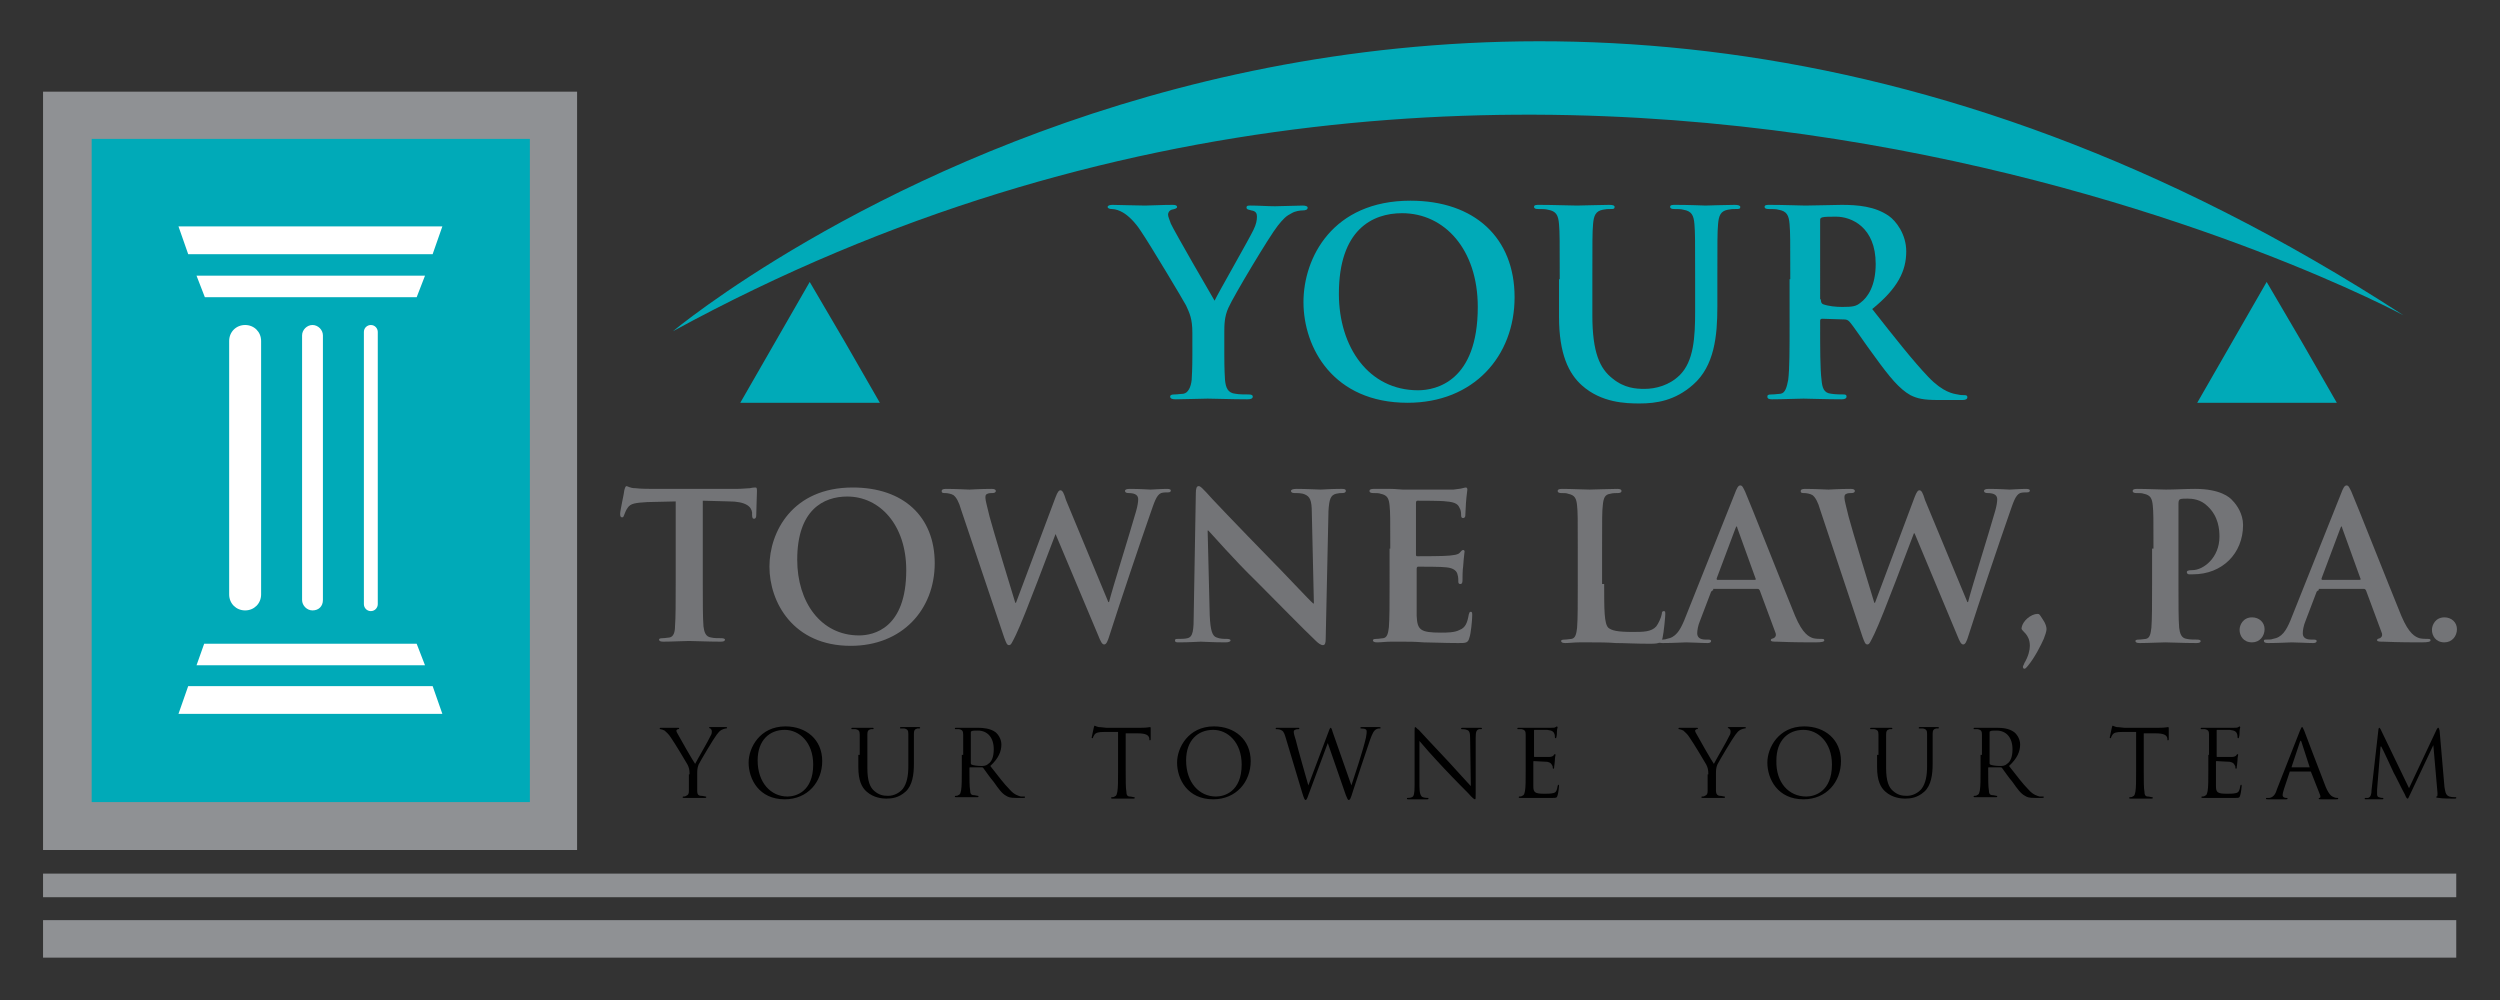 <?xml version="1.0" encoding="utf-8"?>
<!-- Generator: Adobe Illustrator 18.1.1, SVG Export Plug-In . SVG Version: 6.00 Build 0)  -->
<svg version="1.1" id="Layer_1" xmlns="http://www.w3.org/2000/svg" xmlns:xlink="http://www.w3.org/1999/xlink" x="0px" y="0px"
	 viewBox="0 0 360 144" enable-background="new 0 0 360 144" xml:space="preserve">
<rect x="0" y="0" width="360" height="144" fill="#333333" stroke="none"/>
<g>
	<rect x="6.2" y="132.5" fill="#8F9194" width="347.5" height="5.4"/>
	<rect x="6.2" y="125.8" fill="#8F9194" width="347.5" height="3.4"/>
	<g>
		<rect x="6.2" y="13.2" fill="#8F9194" width="76.9" height="109.2"/>
		<rect x="13.2" y="20" fill="#00AAB8" width="63.1" height="95.5"/>
		<path fill="#FFFFFF" d="M62.3,36.6l1.4-4h-38l1.4,4H62.3z M28.3,95.8h32.9L60,92.7H29.4L28.3,95.8z M28.3,39.7l1.2,3.1H60l1.2-3.1
			H28.3z M27.1,98.8l-1.4,4h38l-1.4-4H27.1z M54.4,87V47.8c0-0.5-0.4-1-1-1c-0.5,0-1,0.4-1,1V87c0,0.5,0.4,1,1,1
			C54,88,54.4,87.5,54.4,87z M46.5,86.4V48.3c0-0.8-0.7-1.5-1.5-1.5c-0.8,0-1.5,0.7-1.5,1.5v38.1c0,0.8,0.7,1.5,1.5,1.5
			C45.9,87.9,46.5,87.3,46.5,86.4z M37.6,85.6V49.1c0-1.3-1-2.3-2.3-2.3c-1.3,0-2.3,1-2.3,2.3v36.5c0,1.3,1,2.3,2.3,2.3
			C36.6,87.9,37.6,86.9,37.6,85.6z"/>
	</g>
	<g>
		<g>
			<path d="M99.3,111.5c0-0.7-0.1-1-0.3-1.4c-0.1-0.2-1.9-3.2-2.4-3.9c-0.3-0.5-0.7-0.8-0.9-1c-0.2-0.1-0.5-0.2-0.6-0.2
				c-0.1,0-0.1,0-0.1-0.1c0-0.1,0.1-0.1,0.2-0.1c0.3,0,1.3,0,1.3,0c0.1,0,0.6,0,1.1,0c0.1,0,0.2,0,0.2,0.1c0,0.1-0.1,0.1-0.2,0.1
				c-0.1,0.1-0.2,0.1-0.2,0.2c0,0.2,0.1,0.3,0.2,0.5c0.2,0.4,2.2,3.9,2.5,4.3c0.3-0.6,2-3.5,2.2-4c0.2-0.3,0.2-0.5,0.2-0.7
				c0-0.2-0.1-0.3-0.2-0.4c-0.1,0-0.2-0.1-0.2-0.1c0-0.1,0.1-0.1,0.2-0.1c0.4,0,0.8,0,0.9,0c0.1,0,1.1,0,1.3,0c0.1,0,0.2,0,0.2,0.1
				c0,0.1-0.1,0.1-0.2,0.1c-0.1,0-0.4,0.1-0.6,0.2c-0.3,0.2-0.4,0.3-0.7,0.7c-0.4,0.5-2.3,3.7-2.6,4.3c-0.2,0.5-0.2,0.9-0.2,1.3v1.2
				c0,0.2,0,0.8,0,1.3c0,0.4,0.1,0.7,0.6,0.7c0.2,0,0.5,0.1,0.6,0.1c0.1,0,0.1,0,0.1,0.1c0,0.1-0.1,0.1-0.2,0.1c-0.7,0-1.6,0-1.7,0
				c-0.1,0-0.9,0-1.3,0c-0.1,0-0.2,0-0.2-0.1c0,0,0-0.1,0.1-0.1c0.1,0,0.3,0,0.4-0.1c0.3-0.1,0.4-0.3,0.4-0.7c0-0.6,0-1.1,0-1.3
				V111.5z"/>
			<path d="M113.1,104.6c3,0,5.3,1.9,5.3,5c0,3-2.1,5.5-5.4,5.5c-3.7,0-5.2-2.9-5.2-5.3C107.8,107.7,109.4,104.6,113.1,104.6z
				 M113.4,114.7c1.2,0,3.7-0.7,3.7-4.6c0-3.2-2-5-4.1-5c-2.2,0-3.9,1.5-3.9,4.4C109.1,112.7,111,114.7,113.4,114.7z"/>
			<path d="M123.8,108.7c0-2.1,0-2.5,0-2.9c0-0.5-0.1-0.7-0.6-0.8c-0.1,0-0.3,0-0.5,0c-0.1,0-0.1,0-0.1-0.1c0-0.1,0.1-0.1,0.2-0.1
				c0.6,0,1.4,0,1.5,0c0.1,0,0.9,0,1.3,0c0.1,0,0.2,0,0.2,0.1c0,0.1-0.1,0.1-0.1,0.1c-0.1,0-0.2,0-0.3,0c-0.4,0.1-0.5,0.3-0.5,0.8
				c0,0.4,0,0.8,0,2.9v1.9c0,1.9,0.4,2.8,1,3.3c0.7,0.6,1.3,0.7,2,0.7c0.8,0,1.6-0.4,2.1-1c0.6-0.8,0.8-1.9,0.8-3.3v-1.7
				c0-2.1,0-2.5,0-2.9c0-0.5-0.1-0.7-0.6-0.8c-0.1,0-0.3,0-0.5,0c-0.1,0-0.1,0-0.1-0.1c0-0.1,0.1-0.1,0.2-0.1c0.6,0,1.3,0,1.4,0
				c0.1,0,0.7,0,1.1,0c0.1,0,0.2,0,0.2,0.1c0,0.1-0.1,0.1-0.1,0.1c-0.1,0-0.2,0-0.3,0c-0.4,0.1-0.5,0.3-0.5,0.8c0,0.4,0,0.8,0,2.9
				v1.4c0,1.5-0.2,3.1-1.2,4c-1,0.9-2,1-2.8,1c-0.5,0-1.8-0.1-2.8-1c-0.7-0.6-1.2-1.6-1.2-3.5V108.7z"/>
			<path d="M138.7,108.7c0-2.1,0-2.5,0-2.9c0-0.5-0.1-0.7-0.6-0.8c-0.1,0-0.3,0-0.5,0c-0.1,0-0.1,0-0.1-0.1c0-0.1,0.1-0.1,0.2-0.1
				c0.6,0,1.5,0,1.5,0c0.1,0,1.2,0,1.6,0c0.8,0,1.8,0.1,2.5,0.6c0.3,0.2,0.9,0.9,0.9,1.8c0,1-0.4,2-1.6,3.1c1.1,1.4,2,2.6,2.8,3.4
				c0.7,0.8,1.3,0.9,1.6,1c0.3,0,0.4,0,0.5,0c0.1,0,0.1,0,0.1,0.1c0,0.1-0.1,0.1-0.3,0.1h-1c-0.8,0-1.1-0.1-1.4-0.3
				c-0.6-0.3-1.1-1-1.8-2c-0.6-0.7-1.2-1.6-1.5-2c-0.1-0.1-0.1-0.1-0.2-0.1l-1.7,0c-0.1,0-0.1,0-0.1,0.1v0.3c0,1.3,0,2.4,0.1,2.9
				c0,0.4,0.1,0.7,0.5,0.7c0.2,0,0.5,0.1,0.6,0.1c0.1,0,0.1,0,0.1,0.1c0,0.1-0.1,0.1-0.2,0.1c-0.7,0-1.6,0-1.7,0c0,0-0.9,0-1.3,0
				c-0.1,0-0.2,0-0.2-0.1c0,0,0-0.1,0.1-0.1c0.1,0,0.3,0,0.4-0.1c0.3-0.1,0.3-0.3,0.4-0.7c0.1-0.6,0.1-1.6,0.1-2.9V108.7z
				 M139.8,109.9c0,0.1,0,0.1,0.1,0.2c0.2,0.1,0.8,0.2,1.4,0.2c0.3,0,0.7,0,1-0.3c0.5-0.3,0.8-1,0.8-2.1c0-1.7-0.9-2.7-2.3-2.7
				c-0.4,0-0.8,0-0.9,0.1c-0.1,0-0.1,0.1-0.1,0.2V109.9z"/>
			<path d="M162.1,111.1c0,1.3,0,2.4,0.1,2.9c0,0.4,0.1,0.7,0.5,0.7c0.2,0,0.5,0.1,0.6,0.1c0.1,0,0.1,0,0.1,0.1
				c0,0.1-0.1,0.1-0.2,0.1c-0.7,0-1.6,0-1.7,0c-0.1,0-0.9,0-1.3,0c-0.1,0-0.2,0-0.2-0.1c0,0,0-0.1,0.1-0.1c0.1,0,0.3,0,0.4-0.1
				c0.3-0.1,0.3-0.3,0.4-0.7c0.1-0.6,0.1-1.6,0.1-2.9v-5.7l-2,0c-0.8,0-1.2,0.1-1.4,0.4c-0.1,0.2-0.2,0.3-0.2,0.4
				c0,0.1-0.1,0.1-0.1,0.1c0,0-0.1,0-0.1-0.1c0-0.1,0.3-1.3,0.3-1.4c0-0.1,0.1-0.3,0.1-0.3c0.1,0,0.2,0.1,0.6,0.2
				c0.4,0,0.9,0.1,1.1,0.1h5c0.9,0,1.2-0.1,1.3-0.1c0.1,0,0.1,0.1,0.1,0.2c0,0.4,0,1.3,0,1.5c0,0.1,0,0.2-0.1,0.2
				c-0.1,0-0.1,0-0.1-0.2l0-0.1c-0.1-0.4-0.4-0.7-1.7-0.7l-1.7,0V111.1z"/>
			<path d="M174.8,104.6c3,0,5.3,1.9,5.3,5c0,3-2.1,5.5-5.4,5.5c-3.7,0-5.2-2.9-5.2-5.3C169.5,107.7,171.1,104.6,174.8,104.6z
				 M175.1,114.7c1.2,0,3.7-0.7,3.7-4.6c0-3.2-2-5-4.1-5c-2.2,0-3.9,1.5-3.9,4.4C170.8,112.7,172.7,114.7,175.1,114.7z"/>
			<path d="M194.6,113.1L194.6,113.1c0.4-1.2,1.7-5.1,2.1-6.9c0.1-0.5,0.1-0.7,0.1-0.9c0-0.2-0.1-0.4-0.8-0.4c-0.1,0-0.1,0-0.1-0.1
				c0-0.1,0.1-0.1,0.2-0.1c0.7,0,1.3,0,1.4,0c0.1,0,0.7,0,1.1,0c0.1,0,0.2,0,0.2,0.1c0,0.1,0,0.1-0.1,0.1c-0.1,0-0.3,0-0.5,0.1
				c-0.4,0.2-0.6,0.7-0.9,1.5c-0.6,1.7-2,6-2.5,7.5c-0.3,1-0.4,1.2-0.6,1.2c-0.1,0-0.2-0.2-0.4-0.7l-2.6-7.5h0
				c-0.5,1.3-2.3,6.2-2.8,7.5c-0.2,0.6-0.3,0.7-0.4,0.7c-0.1,0-0.2-0.1-0.5-1.1l-2.4-8c-0.2-0.7-0.4-0.9-0.7-1
				c-0.2-0.1-0.5-0.1-0.6-0.1c-0.1,0-0.1,0-0.1-0.1c0-0.1,0.1-0.1,0.2-0.1c0.7,0,1.4,0,1.6,0c0.1,0,0.7,0,1.4,0c0.2,0,0.2,0,0.2,0.1
				c0,0.1-0.1,0.1-0.1,0.1c-0.1,0-0.4,0-0.5,0.1c-0.1,0-0.2,0.1-0.2,0.3c0,0.2,0.1,0.6,0.3,1.2c0.2,0.9,1.6,5.8,1.8,6.5h0l2.9-7.7
				c0.2-0.6,0.3-0.6,0.3-0.6c0.1,0,0.2,0.2,0.3,0.6L194.6,113.1z"/>
			<path d="M204.4,113.2c0,1.1,0.2,1.5,0.5,1.6c0.3,0.1,0.6,0.1,0.7,0.1c0.1,0,0.1,0,0.1,0.1c0,0.1-0.1,0.1-0.2,0.1
				c-0.8,0-1.3,0-1.4,0c-0.1,0-0.7,0-1.3,0c-0.1,0-0.2,0-0.2-0.1c0-0.1,0-0.1,0.1-0.1c0.1,0,0.4,0,0.6-0.1c0.3-0.1,0.4-0.5,0.4-1.7
				l0-7.7c0-0.5,0-0.7,0.1-0.7c0.1,0,0.3,0.3,0.5,0.4c0.2,0.2,2.2,2.4,4.3,4.6c1.3,1.4,2.8,3.1,3.2,3.5l-0.1-6.8
				c0-0.9-0.1-1.2-0.5-1.3c-0.2-0.1-0.6-0.1-0.7-0.1c-0.1,0-0.1,0-0.1-0.1c0-0.1,0.1-0.1,0.3-0.1c0.6,0,1.3,0,1.4,0
				c0.1,0,0.6,0,1.1,0c0.1,0,0.2,0,0.2,0.1c0,0.1-0.1,0.1-0.1,0.1c-0.1,0-0.2,0-0.3,0c-0.4,0.1-0.5,0.4-0.5,1.2l0,7.9
				c0,0.9,0,1-0.1,1c-0.1,0-0.3-0.1-1-0.9c-0.1-0.1-2.1-2.1-3.5-3.6c-1.6-1.7-3.1-3.4-3.5-3.9L204.4,113.2z"/>
			<path d="M219.7,108.7c0-2.1,0-2.5,0-2.9c0-0.5-0.1-0.7-0.6-0.8c-0.1,0-0.3,0-0.5,0c-0.1,0-0.1,0-0.1-0.1c0-0.1,0.1-0.1,0.2-0.1
				c0.3,0,0.7,0,1,0c0.3,0,0.5,0,0.6,0c0.1,0,2.8,0,3.1,0c0.3,0,0.5,0,0.6-0.1c0.1,0,0.1-0.1,0.2-0.1c0,0,0.1,0.1,0.1,0.1
				c0,0.1-0.1,0.3-0.1,0.6c0,0.1,0,0.7-0.1,0.9c0,0.1,0,0.1-0.1,0.1c-0.1,0-0.1-0.1-0.1-0.2c0-0.1,0-0.3-0.1-0.5
				c-0.1-0.2-0.2-0.4-1-0.5c-0.2,0-1.7,0-1.8,0c-0.1,0-0.1,0-0.1,0.1v3.7c0,0.1,0,0.1,0.1,0.1c0.2,0,1.8,0,2.1,0
				c0.3,0,0.5-0.1,0.6-0.2c0.1-0.1,0.1-0.2,0.2-0.2c0,0,0.1,0,0.1,0.1c0,0.1-0.1,0.3-0.1,0.8c0,0.3-0.1,0.8-0.1,0.9
				c0,0.1,0,0.3-0.1,0.3c-0.1,0-0.1-0.1-0.1-0.1c0-0.1,0-0.3-0.1-0.4c-0.1-0.2-0.2-0.4-0.7-0.5c-0.4,0-1.7-0.1-1.9-0.1
				c-0.1,0-0.1,0-0.1,0.1v1.2c0,0.5,0,2,0,2.3c0,0.9,0.2,1.1,1.6,1.1c0.4,0,0.9,0,1.3-0.1c0.4-0.1,0.5-0.4,0.6-1
				c0-0.1,0.1-0.2,0.1-0.2c0.1,0,0.1,0.1,0.1,0.2c0,0.1-0.1,1-0.2,1.3c-0.1,0.4-0.2,0.4-0.7,0.4c-1,0-1.8,0-2.3,0
				c-0.5,0-0.8,0-1.1,0c0,0-0.3,0-0.5,0c-0.3,0-0.6,0-0.8,0c-0.1,0-0.2,0-0.2-0.1c0,0,0-0.1,0.1-0.1c0.1,0,0.3,0,0.4-0.1
				c0.3-0.1,0.3-0.3,0.4-0.7c0.1-0.6,0.1-1.6,0.1-2.9V108.7z"/>
			<path d="M246,111.5c0-0.7-0.1-1-0.3-1.4c-0.1-0.2-1.9-3.2-2.4-3.9c-0.3-0.5-0.7-0.8-0.9-1c-0.2-0.1-0.5-0.2-0.6-0.2
				c-0.1,0-0.1,0-0.1-0.1c0-0.1,0.1-0.1,0.2-0.1c0.3,0,1.3,0,1.3,0c0.1,0,0.6,0,1.1,0c0.1,0,0.2,0,0.2,0.1c0,0.1-0.1,0.1-0.2,0.1
				c-0.1,0.1-0.2,0.1-0.2,0.2c0,0.2,0.1,0.3,0.2,0.5c0.2,0.4,2.2,3.9,2.5,4.3c0.3-0.6,2-3.5,2.2-4c0.2-0.3,0.2-0.5,0.2-0.7
				c0-0.2-0.1-0.3-0.2-0.4c-0.1,0-0.2-0.1-0.2-0.1c0-0.1,0.1-0.1,0.2-0.1c0.4,0,0.8,0,0.9,0c0.1,0,1,0,1.3,0c0.1,0,0.2,0,0.2,0.1
				c0,0.1-0.1,0.1-0.2,0.1c-0.1,0-0.4,0.1-0.6,0.2c-0.3,0.2-0.4,0.3-0.7,0.7c-0.4,0.5-2.3,3.7-2.6,4.3c-0.2,0.5-0.2,0.9-0.2,1.3v1.2
				c0,0.2,0,0.8,0,1.3c0,0.4,0.2,0.7,0.6,0.7c0.2,0,0.5,0.1,0.6,0.1c0.1,0,0.1,0,0.1,0.1c0,0.1-0.1,0.1-0.2,0.1c-0.7,0-1.6,0-1.7,0
				c-0.1,0-0.9,0-1.3,0c-0.1,0-0.2,0-0.2-0.1c0,0,0-0.1,0.1-0.1c0.1,0,0.3,0,0.4-0.1c0.3-0.1,0.4-0.3,0.4-0.7c0-0.6,0-1.1,0-1.3
				V111.5z"/>
			<path d="M259.8,104.6c3,0,5.3,1.9,5.3,5c0,3-2.1,5.5-5.4,5.5c-3.7,0-5.2-2.9-5.2-5.3C254.5,107.7,256.1,104.6,259.8,104.6z
				 M260.1,114.7c1.2,0,3.7-0.7,3.7-4.6c0-3.2-2-5-4.1-5c-2.2,0-3.9,1.5-3.9,4.4C255.7,112.7,257.6,114.7,260.1,114.7z"/>
			<path d="M270.5,108.7c0-2.1,0-2.5,0-2.9c0-0.5-0.1-0.7-0.6-0.8c-0.1,0-0.3,0-0.5,0c-0.1,0-0.1,0-0.1-0.1c0-0.1,0.1-0.1,0.2-0.1
				c0.6,0,1.4,0,1.5,0c0.1,0,0.9,0,1.3,0c0.1,0,0.2,0,0.2,0.1c0,0.1-0.1,0.1-0.1,0.1c-0.1,0-0.2,0-0.3,0c-0.4,0.1-0.5,0.3-0.5,0.8
				c0,0.4,0,0.8,0,2.9v1.9c0,1.9,0.4,2.8,1,3.3c0.7,0.6,1.3,0.7,2,0.7c0.8,0,1.6-0.4,2.1-1c0.6-0.8,0.8-1.9,0.8-3.3v-1.7
				c0-2.1,0-2.5,0-2.9c0-0.5-0.1-0.7-0.6-0.8c-0.1,0-0.3,0-0.5,0c-0.1,0-0.1,0-0.1-0.1c0-0.1,0.1-0.1,0.2-0.1c0.6,0,1.3,0,1.4,0
				c0.1,0,0.7,0,1.1,0c0.1,0,0.2,0,0.2,0.1c0,0.1-0.1,0.1-0.1,0.1c-0.1,0-0.2,0-0.3,0c-0.4,0.1-0.5,0.3-0.5,0.8c0,0.4,0,0.8,0,2.9
				v1.4c0,1.5-0.2,3.1-1.2,4c-1,0.9-2,1-2.8,1c-0.5,0-1.8-0.1-2.8-1c-0.7-0.6-1.2-1.6-1.2-3.5V108.7z"/>
			<path d="M285.4,108.7c0-2.1,0-2.5,0-2.9c0-0.5-0.1-0.7-0.6-0.8c-0.1,0-0.3,0-0.5,0c-0.1,0-0.1,0-0.1-0.1c0-0.1,0.1-0.1,0.2-0.1
				c0.6,0,1.5,0,1.5,0c0.1,0,1.2,0,1.6,0c0.9,0,1.8,0.1,2.5,0.6c0.3,0.2,0.9,0.9,0.9,1.8c0,1-0.4,2-1.6,3.1c1.1,1.4,2,2.6,2.8,3.4
				c0.7,0.8,1.3,0.9,1.6,1c0.3,0,0.4,0,0.5,0c0.1,0,0.1,0,0.1,0.1c0,0.1-0.1,0.1-0.3,0.1h-1c-0.8,0-1.1-0.1-1.4-0.3
				c-0.6-0.3-1.1-1-1.8-2c-0.6-0.7-1.2-1.6-1.5-2c-0.1-0.1-0.1-0.1-0.2-0.1l-1.7,0c-0.1,0-0.1,0-0.1,0.1v0.3c0,1.3,0,2.4,0.1,2.9
				c0,0.4,0.1,0.7,0.5,0.7c0.2,0,0.5,0.1,0.6,0.1c0.1,0,0.1,0,0.1,0.1c0,0.1-0.1,0.1-0.2,0.1c-0.7,0-1.6,0-1.7,0c0,0-0.9,0-1.3,0
				c-0.1,0-0.2,0-0.2-0.1c0,0,0-0.1,0.1-0.1c0.1,0,0.3,0,0.4-0.1c0.3-0.1,0.3-0.3,0.4-0.7c0.1-0.6,0.1-1.6,0.1-2.9V108.7z
				 M286.5,109.9c0,0.1,0,0.1,0.1,0.2c0.2,0.1,0.8,0.2,1.4,0.2c0.3,0,0.7,0,1-0.3c0.5-0.3,0.8-1,0.8-2.1c0-1.7-0.9-2.7-2.3-2.7
				c-0.4,0-0.8,0-0.9,0.1c-0.1,0-0.1,0.1-0.1,0.2V109.9z"/>
			<path d="M308.7,111.1c0,1.3,0,2.4,0.1,2.9c0,0.4,0.1,0.7,0.5,0.7c0.2,0,0.5,0.1,0.6,0.1c0.1,0,0.1,0,0.1,0.1
				c0,0.1-0.1,0.1-0.2,0.1c-0.7,0-1.6,0-1.7,0c-0.1,0-0.9,0-1.3,0c-0.1,0-0.2,0-0.2-0.1c0,0,0-0.1,0.1-0.1c0.1,0,0.3,0,0.4-0.1
				c0.3-0.1,0.3-0.3,0.4-0.7c0.1-0.6,0.1-1.6,0.1-2.9v-5.7l-2,0c-0.8,0-1.2,0.1-1.4,0.4c-0.1,0.2-0.2,0.3-0.2,0.4
				c0,0.1-0.1,0.1-0.1,0.1c0,0-0.1,0-0.1-0.1c0-0.1,0.3-1.3,0.3-1.4c0-0.1,0.1-0.3,0.1-0.3c0.1,0,0.2,0.1,0.6,0.2
				c0.4,0,0.9,0.1,1.1,0.1h5c0.9,0,1.2-0.1,1.3-0.1c0.1,0,0.1,0.1,0.1,0.2c0,0.4,0,1.3,0,1.5c0,0.1,0,0.2-0.1,0.2
				c-0.1,0-0.1,0-0.1-0.2l0-0.1c-0.1-0.4-0.4-0.7-1.7-0.7l-1.7,0V111.1z"/>
			<path d="M318.1,108.7c0-2.1,0-2.5,0-2.9c0-0.5-0.1-0.7-0.6-0.8c-0.1,0-0.3,0-0.5,0c-0.1,0-0.1,0-0.1-0.1c0-0.1,0.1-0.1,0.2-0.1
				c0.3,0,0.7,0,1,0c0.3,0,0.5,0,0.5,0c0.1,0,2.8,0,3.1,0c0.3,0,0.5,0,0.6-0.1c0.1,0,0.1-0.1,0.2-0.1c0,0,0.1,0.1,0.1,0.1
				c0,0.1-0.1,0.3-0.1,0.6c0,0.1,0,0.7-0.1,0.9c0,0.1,0,0.1-0.1,0.1c-0.1,0-0.1-0.1-0.1-0.2c0-0.1,0-0.3-0.1-0.5
				c-0.1-0.2-0.2-0.4-1-0.5c-0.2,0-1.7,0-1.8,0c-0.1,0-0.1,0-0.1,0.1v3.7c0,0.1,0,0.1,0.1,0.1c0.2,0,1.8,0,2.1,0
				c0.3,0,0.5-0.1,0.6-0.2c0.1-0.1,0.1-0.2,0.2-0.2c0,0,0.1,0,0.1,0.1c0,0.1-0.1,0.3-0.1,0.8c0,0.3-0.1,0.8-0.1,0.9
				c0,0.1,0,0.3-0.1,0.3c-0.1,0-0.1-0.1-0.1-0.1c0-0.1,0-0.3-0.1-0.4c-0.1-0.2-0.2-0.4-0.7-0.5c-0.4,0-1.7-0.1-1.9-0.1
				c-0.1,0-0.1,0-0.1,0.1v1.2c0,0.5,0,2,0,2.3c0,0.9,0.2,1.1,1.6,1.1c0.4,0,0.9,0,1.3-0.1c0.4-0.1,0.5-0.4,0.6-1
				c0-0.1,0.1-0.2,0.1-0.2c0.1,0,0.1,0.1,0.1,0.2c0,0.1-0.1,1-0.2,1.3c-0.1,0.4-0.2,0.4-0.7,0.4c-1,0-1.7,0-2.3,0
				c-0.5,0-0.8,0-1.1,0c0,0-0.3,0-0.5,0c-0.3,0-0.6,0-0.8,0c-0.1,0-0.2,0-0.2-0.1c0,0,0-0.1,0.1-0.1c0.1,0,0.3,0,0.4-0.1
				c0.3-0.1,0.3-0.3,0.4-0.7c0.1-0.6,0.1-1.6,0.1-2.9V108.7z"/>
			<path d="M331.2,105.2c0.2-0.4,0.2-0.5,0.3-0.5c0.1,0,0.1,0.1,0.3,0.5c0.2,0.5,2.3,6.1,3.1,8.1c0.5,1.2,0.9,1.4,1.2,1.5
				c0.2,0.1,0.4,0.1,0.5,0.1c0.1,0,0.1,0,0.1,0.1c0,0.1-0.1,0.1-0.3,0.1c-0.2,0-1.2,0-2.1,0c-0.3,0-0.4,0-0.4-0.1
				c0-0.1,0-0.1,0.1-0.1c0.1,0,0.2-0.1,0.1-0.4l-1.3-3.3c0-0.1-0.1-0.1-0.1-0.1h-2.9c-0.1,0-0.1,0-0.1,0.1l-0.8,2.4
				c-0.1,0.3-0.2,0.7-0.2,0.9c0,0.3,0.3,0.4,0.5,0.4h0.1c0.1,0,0.1,0,0.1,0.1c0,0.1-0.1,0.1-0.2,0.1c-0.3,0-0.9,0-1.1,0
				c-0.1,0-0.9,0-1.5,0c-0.2,0-0.3,0-0.3-0.1c0-0.1,0.1-0.1,0.1-0.1c0.1,0,0.3,0,0.4,0c0.6-0.1,0.9-0.6,1.1-1.3L331.2,105.2z
				 M332.6,110.5C332.7,110.5,332.7,110.5,332.6,110.5l-1.2-3.7c-0.1-0.2-0.1-0.2-0.2,0l-1.2,3.6c0,0.1,0,0.1,0,0.1H332.6z"/>
			<path d="M352,113.3c0.1,0.5,0.1,1.2,0.7,1.4c0.4,0.1,0.7,0.1,0.9,0.1c0.1,0,0.1,0,0.1,0.1c0,0.1-0.1,0.1-0.3,0.1
				c-0.3,0-1.8,0-2.2-0.1c-0.3,0-0.4-0.1-0.4-0.1c0-0.1,0-0.1,0.1-0.1c0.1,0,0.1-0.2,0.1-0.5l-0.6-6.9h0l-3.3,7
				c-0.3,0.6-0.3,0.7-0.4,0.7c-0.1,0-0.2-0.1-0.4-0.6c-0.4-0.7-1.5-3-1.6-3.1c-0.1-0.2-1.6-3.5-1.8-3.8h-0.1l-0.5,6.2
				c0,0.2,0,0.5,0,0.7c0,0.2,0.1,0.4,0.3,0.4c0.2,0.1,0.4,0.1,0.5,0.1c0.1,0,0.1,0,0.1,0.1c0,0.1-0.1,0.1-0.2,0.1
				c-0.5,0-1.1,0-1.2,0c-0.1,0-0.8,0-1.1,0c-0.1,0-0.2,0-0.2-0.1c0,0,0.1-0.1,0.1-0.1c0.1,0,0.2,0,0.4,0c0.4-0.1,0.5-0.6,0.5-1.1
				l1-8.8c0-0.1,0.1-0.2,0.1-0.2c0.1,0,0.1,0.1,0.2,0.2l4.1,8.5l4-8.5c0.1-0.1,0.1-0.2,0.2-0.2c0.1,0,0.1,0.1,0.2,0.4L352,113.3z"/>
		</g>
		<g>
			<path fill="#737477" d="M97.5,72.2l-4.3,0.1c-1.7,0.1-2.4,0.2-2.8,0.8c-0.3,0.4-0.4,0.8-0.5,1c-0.1,0.2-0.1,0.4-0.3,0.4
				c-0.2,0-0.3-0.1-0.3-0.5c0-0.5,0.6-3.1,0.6-3.4c0.1-0.4,0.2-0.6,0.3-0.6c0.2,0,0.5,0.3,1.3,0.3c0.8,0.1,2,0.1,2.9,0.1H106
				c0.9,0,1.6-0.1,2-0.1c0.4-0.1,0.7-0.1,0.8-0.1c0.2,0,0.2,0.2,0.2,0.6c0,0.6-0.1,2.6-0.1,3.4c0,0.3-0.1,0.5-0.3,0.5
				c-0.2,0-0.3-0.1-0.3-0.6l0-0.3c-0.1-0.8-0.8-1.6-3.4-1.6l-3.7-0.1v11.9c0,2.7,0,5,0.1,6.2c0.1,0.8,0.3,1.5,1.1,1.6
				c0.4,0.1,1,0.1,1.5,0.1c0.3,0,0.5,0.1,0.5,0.2c0,0.2-0.2,0.3-0.6,0.3c-1.9,0-3.8-0.1-4.6-0.1c-0.7,0-2.5,0.1-3.7,0.1
				c-0.4,0-0.6-0.1-0.6-0.3c0-0.1,0.1-0.2,0.5-0.2c0.4,0,0.8-0.1,1-0.1c0.6-0.1,0.8-0.8,0.8-1.6c0.1-1.2,0.1-3.5,0.1-6.2V72.2z"/>
			<path fill="#737477" d="M110.8,81.6c0-5,3.3-11.4,12-11.4c7.3,0,11.8,4.2,11.8,10.9c0,6.7-4.7,11.9-12.1,11.9
				C114.2,93,110.8,86.7,110.8,81.6z M130.5,82.1c0-6.5-3.8-10.6-8.5-10.6c-3.4,0-7.2,1.9-7.2,9.1c0,6.1,3.4,10.9,8.9,10.9
				C125.8,91.5,130.5,90.5,130.5,82.1z"/>
			<path fill="#737477" d="M138.4,73.4c-0.3-1.1-0.7-1.8-1.1-2.1c-0.3-0.2-0.9-0.3-1.2-0.3c-0.3,0-0.5,0-0.5-0.3
				c0-0.2,0.2-0.3,0.6-0.3c1.5,0,3.1,0.1,3.4,0.1c0.3,0,1.5-0.1,3.2-0.1c0.4,0,0.6,0.1,0.6,0.3c0,0.2-0.2,0.3-0.5,0.3
				c-0.2,0-0.5,0-0.7,0.1c-0.3,0.1-0.3,0.3-0.3,0.6c0,0.4,0.3,1.4,0.6,2.7c0.5,1.9,3.2,10.8,3.7,12.4h0.1l5.7-15.2
				c0.3-0.8,0.5-1,0.7-1c0.3,0,0.5,0.4,0.8,1.4l6.1,14.7h0.1c0.5-2,2.9-9.6,3.9-13.1c0.2-0.7,0.3-1.3,0.3-1.7c0-0.5-0.3-0.9-1.4-0.9
				c-0.3,0-0.5-0.1-0.5-0.3c0-0.2,0.2-0.3,0.7-0.3c1.5,0,2.8,0.1,3,0.1c0.2,0,1.5-0.1,2.4-0.1c0.3,0,0.5,0.1,0.5,0.2
				c0,0.2-0.1,0.3-0.4,0.3c-0.3,0-0.7,0-1,0.1c-0.7,0.3-1,1.4-1.6,3.1c-1.3,3.7-4.4,12.9-5.8,17.3c-0.3,1-0.5,1.4-0.8,1.4
				c-0.3,0-0.5-0.4-0.9-1.4L152,76.9H152c-0.6,1.5-4.4,11.8-5.7,14.5c-0.6,1.2-0.7,1.5-1,1.5c-0.3,0-0.4-0.3-0.7-1.1L138.4,73.4z"/>
			<path fill="#737477" d="M174.2,88.6c0.1,2.3,0.4,3,1,3.2c0.5,0.2,1,0.2,1.5,0.2c0.3,0,0.5,0.1,0.5,0.2c0,0.2-0.3,0.3-0.7,0.3
				c-1.9,0-3.1-0.1-3.6-0.1c-0.3,0-1.6,0.1-3.1,0.1c-0.4,0-0.6,0-0.6-0.3c0-0.2,0.2-0.2,0.5-0.2c0.4,0,0.9,0,1.3-0.1
				c0.8-0.2,0.9-1.1,0.9-3.6l0.3-17.3c0-0.6,0.1-1,0.4-1c0.3,0,0.6,0.4,1.1,0.9c0.3,0.4,4.8,5.1,9,9.4c2,2,5.9,6.2,6.4,6.6h0.1
				l-0.3-13.1c0-1.8-0.3-2.3-1-2.6c-0.4-0.2-1.1-0.2-1.5-0.2c-0.3,0-0.5-0.1-0.5-0.3c0-0.2,0.3-0.3,0.8-0.3c1.5,0,2.9,0.1,3.5,0.1
				c0.3,0,1.4-0.1,2.9-0.1c0.4,0,0.7,0,0.7,0.3c0,0.2-0.2,0.3-0.5,0.3c-0.3,0-0.5,0-0.9,0.1c-0.8,0.2-1,0.8-1.1,2.5L190.9,92
				c0,0.6-0.1,0.9-0.4,0.9c-0.3,0-0.7-0.3-1-0.6c-1.8-1.7-5.6-5.6-8.6-8.6c-3.2-3.1-6.4-6.8-6.9-7.3h-0.1L174.2,88.6z"/>
			<path fill="#737477" d="M200.2,79c0-4.4,0-5.2-0.1-6.2c-0.1-1-0.3-1.5-1.3-1.7c-0.2-0.1-0.7-0.1-1.1-0.1c-0.3,0-0.5-0.1-0.5-0.3
				c0-0.2,0.2-0.3,0.6-0.3c0.8,0,1.6,0,2.4,0c0.8,0,1.4,0.1,1.8,0.1c0.9,0,6.7,0,7.3,0c0.6-0.1,1-0.1,1.3-0.2c0.1,0,0.3-0.1,0.5-0.1
				c0.1,0,0.2,0.1,0.2,0.3c0,0.2-0.1,0.6-0.2,1.9c0,0.3-0.1,1.6-0.1,1.9c0,0.1-0.1,0.3-0.3,0.3c-0.2,0-0.3-0.1-0.3-0.4
				c0-0.2,0-0.7-0.2-1c-0.2-0.5-0.5-0.9-2-1c-0.5-0.1-3.6-0.1-4.1-0.1c-0.1,0-0.2,0.1-0.2,0.3v7.4c0,0.2,0,0.3,0.2,0.3
				c0.6,0,4,0,4.7-0.1c0.7-0.1,1.1-0.1,1.4-0.4c0.2-0.2,0.3-0.4,0.5-0.4c0.1,0,0.2,0.1,0.2,0.2c0,0.2-0.1,0.6-0.2,2.1
				c-0.1,0.6-0.1,1.7-0.1,2c0,0.2,0,0.6-0.3,0.6c-0.2,0-0.3-0.1-0.3-0.3c0-0.3,0-0.7-0.1-1c-0.1-0.6-0.6-1-1.6-1.1
				c-0.6-0.1-3.4-0.1-4.1-0.1c-0.1,0-0.2,0.1-0.2,0.3v2.3c0,1,0,3.7,0,4.5c0.1,2,0.5,2.4,3.5,2.4c0.8,0,2,0,2.7-0.4
				c0.8-0.3,1.1-1,1.3-2.2c0.1-0.3,0.1-0.4,0.3-0.4c0.2,0,0.2,0.2,0.2,0.5c0,0.7-0.2,2.7-0.4,3.2c-0.2,0.8-0.5,0.8-1.6,0.8
				c-2.2,0-3.8-0.1-5-0.1c-1.3-0.1-2.2-0.1-3-0.1c-0.3,0-1,0-1.7,0c-0.7,0-1.4,0.1-2,0.1c-0.4,0-0.6-0.1-0.6-0.3
				c0-0.1,0.1-0.2,0.5-0.2c0.4,0,0.8-0.1,1-0.1c0.6-0.1,0.7-0.8,0.8-1.6c0.1-1.2,0.1-3.5,0.1-6.2V79z"/>
			<path fill="#737477" d="M231,84.1c0,3.7,0,5.7,0.6,6.3c0.5,0.4,1.3,0.6,3.5,0.6c1.5,0,2.7,0,3.4-0.8c0.3-0.4,0.7-1.2,0.8-1.8
				c0-0.3,0.1-0.4,0.3-0.4c0.2,0,0.2,0.1,0.2,0.5c0,0.3-0.2,2.5-0.4,3.4c-0.2,0.6-0.3,0.8-1.8,0.8c-2.1,0-3.6-0.1-4.9-0.1
				c-1.3-0.1-2.4-0.1-3.6-0.1c-0.3,0-1,0-1.7,0c-0.7,0-1.4,0.1-2,0.1c-0.4,0-0.6-0.1-0.6-0.3c0-0.1,0.1-0.2,0.5-0.2
				c0.4,0,0.8-0.1,1-0.1c0.6-0.1,0.7-0.8,0.8-1.6c0.1-1.2,0.1-3.5,0.1-6.2V79c0-4.4,0-5.2-0.1-6.2c-0.1-1-0.3-1.5-1.3-1.7
				c-0.2-0.1-0.6-0.1-1-0.1c-0.3,0-0.5-0.1-0.5-0.3c0-0.2,0.2-0.3,0.6-0.3c1.4,0,3.2,0.1,4,0.1c0.7,0,2.8-0.1,4-0.1
				c0.4,0,0.6,0.1,0.6,0.3c0,0.2-0.2,0.3-0.5,0.3c-0.3,0-0.8,0-1.1,0.1c-0.8,0.1-1,0.6-1.1,1.7c-0.1,0.9-0.1,1.7-0.1,6.2V84.1z"/>
			<path fill="#737477" d="M246.7,85c-0.1,0-0.2,0.1-0.3,0.2l-1.6,4.2c-0.3,0.7-0.4,1.4-0.4,1.8c0,0.5,0.3,0.9,1.2,0.9h0.4
				c0.3,0,0.4,0.1,0.4,0.2c0,0.2-0.2,0.3-0.5,0.3c-0.9,0-2.2-0.1-3.1-0.1c-0.3,0-1.9,0.1-3.4,0.1c-0.4,0-0.6-0.1-0.6-0.3
				c0-0.2,0.1-0.2,0.3-0.2c0.3,0,0.7,0,0.9-0.1c1.3-0.2,1.9-1.2,2.5-2.6l7.3-18.3c0.3-0.8,0.5-1.2,0.8-1.2c0.3,0,0.4,0.3,0.7,0.9
				c0.7,1.6,5.4,13.5,7.2,17.9c1.1,2.6,2,3,2.6,3.2c0.4,0.1,0.9,0.1,1.2,0.1c0.2,0,0.4,0,0.4,0.2c0,0.2-0.3,0.3-1.3,0.3
				c-1,0-3.2,0-5.5-0.1c-0.5,0-0.9,0-0.9-0.2c0-0.2,0.1-0.2,0.4-0.3c0.2-0.1,0.4-0.3,0.3-0.7l-2.3-6.2c-0.1-0.1-0.1-0.2-0.3-0.2
				H246.7z M252.7,83.5c0.1,0,0.2-0.1,0.1-0.2l-2.6-7.2c0-0.1-0.1-0.3-0.1-0.3c-0.1,0-0.1,0.1-0.2,0.3l-2.7,7.2c0,0.1,0,0.2,0.1,0.2
				H252.7z"/>
			<path fill="#737477" d="M262.1,73.4c-0.3-1.1-0.7-1.8-1.1-2.1c-0.3-0.2-0.9-0.3-1.2-0.3c-0.3,0-0.5,0-0.5-0.3
				c0-0.2,0.2-0.3,0.6-0.3c1.5,0,3.1,0.1,3.4,0.1c0.3,0,1.5-0.1,3.2-0.1c0.4,0,0.6,0.1,0.6,0.3c0,0.2-0.2,0.3-0.5,0.3
				c-0.2,0-0.5,0-0.7,0.1c-0.3,0.1-0.3,0.3-0.3,0.6c0,0.4,0.3,1.4,0.6,2.7c0.5,1.9,3.2,10.8,3.7,12.4h0.1l5.7-15.2
				c0.3-0.8,0.5-1,0.7-1c0.3,0,0.5,0.4,0.8,1.4l6.1,14.7h0.1c0.5-2,2.9-9.6,3.9-13.1c0.2-0.7,0.3-1.3,0.3-1.7c0-0.5-0.3-0.9-1.4-0.9
				c-0.3,0-0.5-0.1-0.5-0.3c0-0.2,0.2-0.3,0.7-0.3c1.5,0,2.8,0.1,3,0.1c0.2,0,1.5-0.1,2.4-0.1c0.3,0,0.5,0.1,0.5,0.2
				c0,0.2-0.1,0.3-0.4,0.3c-0.3,0-0.7,0-1,0.1c-0.7,0.3-1,1.4-1.6,3.1c-1.3,3.7-4.4,12.9-5.8,17.3c-0.3,1-0.5,1.4-0.8,1.4
				c-0.3,0-0.5-0.4-0.9-1.4l-6.1-14.6h-0.1c-0.6,1.5-4.4,11.8-5.7,14.5c-0.6,1.2-0.7,1.5-1,1.5c-0.3,0-0.4-0.3-0.7-1.1L262.1,73.4z"
				/>
			<path fill="#737477" d="M293.4,88.4c0.3,0,0.3,0.1,0.7,0.7c0.5,0.7,0.6,1.2,0.6,1.5c0,0.3-0.2,0.9-0.4,1.4
				c-0.4,0.9-1.3,2.7-2.3,3.9c-0.2,0.2-0.3,0.4-0.5,0.4c-0.1,0-0.2-0.1-0.2-0.3c0-0.1,0.2-0.4,0.2-0.5c0.6-1,0.8-1.9,0.8-2.5
				c0-1.7-1.2-2.1-1.2-2.5C291.2,89.4,292.5,88.4,293.4,88.4z"/>
			<path fill="#737477" d="M310.1,79c0-4.4,0-5.2-0.1-6.2c-0.1-1-0.3-1.5-1.3-1.7c-0.2-0.1-0.7-0.1-1.1-0.1c-0.3,0-0.5-0.1-0.5-0.3
				c0-0.2,0.2-0.3,0.6-0.3c1.5,0,3.4,0.1,4.2,0.1c1.2,0,2.9-0.1,4.2-0.1c3.6,0,5,1.2,5.4,1.7c0.6,0.6,1.5,1.9,1.5,3.5
				c0,4.1-3,7.1-7.2,7.1c-0.1,0-0.5,0-0.6,0c-0.1,0-0.3-0.1-0.3-0.3c0-0.2,0.2-0.3,0.8-0.3c1.6,0,3.9-1.8,3.9-4.8
				c0-1-0.1-2.9-1.7-4.4c-1-1-2.2-1.1-2.9-1.1c-0.4,0-0.9,0-1.1,0.1c-0.1,0.1-0.2,0.2-0.2,0.6v11.7c0,2.7,0,5,0.1,6.2
				c0.1,0.8,0.3,1.5,1.1,1.6c0.4,0.1,1,0.1,1.5,0.1c0.3,0,0.5,0.1,0.5,0.2c0,0.2-0.2,0.3-0.6,0.3c-1.9,0-3.8-0.1-4.5-0.1
				c-0.7,0-2.5,0.1-3.7,0.1c-0.4,0-0.6-0.1-0.6-0.3c0-0.1,0.1-0.2,0.5-0.2c0.4,0,0.8-0.1,1-0.1c0.6-0.1,0.7-0.8,0.8-1.6
				c0.1-1.2,0.1-3.5,0.1-6.2V79z"/>
			<path fill="#737477" d="M322.5,90.7c0-0.7,0.5-1.8,1.8-1.8c1,0,1.8,0.7,1.8,1.7s-0.7,1.9-1.8,1.9C323,92.5,322.5,91.5,322.5,90.7
				z"/>
			<path fill="#737477" d="M333.9,85c-0.1,0-0.2,0.1-0.3,0.2l-1.6,4.2c-0.3,0.7-0.4,1.4-0.4,1.8c0,0.5,0.3,0.9,1.2,0.9h0.4
				c0.3,0,0.4,0.1,0.4,0.2c0,0.2-0.2,0.3-0.5,0.3c-0.9,0-2.2-0.1-3.1-0.1c-0.3,0-1.9,0.1-3.4,0.1c-0.4,0-0.6-0.1-0.6-0.3
				c0-0.2,0.1-0.2,0.4-0.2c0.3,0,0.7,0,0.9-0.1c1.3-0.2,1.9-1.2,2.5-2.6l7.3-18.3c0.3-0.8,0.5-1.2,0.8-1.2c0.3,0,0.4,0.3,0.7,0.9
				c0.7,1.6,5.4,13.5,7.2,17.9c1.1,2.6,2,3,2.6,3.2c0.4,0.1,0.9,0.1,1.2,0.1c0.2,0,0.4,0,0.4,0.2c0,0.2-0.3,0.3-1.3,0.3
				c-1,0-3.2,0-5.5-0.1c-0.5,0-0.9,0-0.9-0.2c0-0.2,0.1-0.2,0.4-0.3c0.2-0.1,0.4-0.3,0.3-0.7l-2.3-6.2c-0.1-0.1-0.1-0.2-0.3-0.2
				H333.9z M339.8,83.5c0.1,0,0.2-0.1,0.1-0.2l-2.6-7.2c0-0.1-0.1-0.3-0.1-0.3c-0.1,0-0.1,0.1-0.2,0.3l-2.7,7.2c0,0.1,0,0.2,0.1,0.2
				H339.8z"/>
			<path fill="#737477" d="M350.2,90.7c0-0.7,0.5-1.8,1.8-1.8c1,0,1.8,0.7,1.8,1.7s-0.7,1.9-1.8,1.9
				C350.7,92.5,350.2,91.5,350.2,90.7z"/>
		</g>
		<g>
			<g>
				<path fill="#00AAB8" d="M171.7,47.9c0-2-0.4-2.8-0.9-3.9c-0.3-0.6-5.2-8.8-6.5-10.7c-0.9-1.4-1.9-2.3-2.6-2.7
					c-0.5-0.3-1.1-0.5-1.6-0.5c-0.3,0-0.6-0.1-0.6-0.3c0-0.2,0.3-0.3,0.7-0.3c0.7,0,3.5,0.1,4.7,0.1c0.8,0,2.3-0.1,4-0.1
					c0.4,0,0.6,0.1,0.6,0.3c0,0.2-0.3,0.3-0.8,0.4c-0.3,0.1-0.5,0.4-0.5,0.7c0,0.3,0.2,0.7,0.4,1.3c0.5,1.1,5.7,10.1,6.3,11.1
					c0.4-0.9,5.1-9.1,5.6-10.2c0.4-0.8,0.5-1.4,0.5-1.9c0-0.4-0.1-0.8-0.8-0.9c-0.3-0.1-0.7-0.1-0.7-0.4c0-0.3,0.2-0.3,0.6-0.3
					c1.2,0,2.4,0.1,3.5,0.1c0.8,0,3.3-0.1,4-0.1c0.4,0,0.7,0.1,0.7,0.3c0,0.3-0.3,0.4-0.7,0.4c-0.4,0-1.1,0.1-1.6,0.4
					c-0.8,0.4-1.2,0.8-2,1.8c-1.2,1.5-6.4,10.2-7.1,11.8c-0.6,1.3-0.6,2.5-0.6,3.7v3c0,0.6,0,2.2,0.1,3.7c0.1,1.1,0.4,1.9,1.5,2
					c0.5,0.1,1.3,0.1,1.9,0.1c0.4,0,0.6,0.1,0.6,0.3c0,0.3-0.3,0.4-0.8,0.4c-2.3,0-4.7-0.1-5.7-0.1c-0.9,0-3.3,0.1-4.6,0.1
					c-0.5,0-0.8-0.1-0.8-0.4c0-0.2,0.2-0.3,0.6-0.3c0.5,0,1-0.1,1.3-0.1c0.7-0.1,1.1-1,1.2-2c0.1-1.6,0.1-3.1,0.1-3.7V47.9z"/>
				<path fill="#00AAB8" d="M187.7,43.5c0-6.4,4.2-14.6,15.4-14.6c9.3,0,15,5.4,15,13.9c0,8.5-5.9,15.2-15.4,15.2
					C192,58,187.7,50.1,187.7,43.5z M212.8,44.2c0-8.3-4.8-13.5-10.9-13.5c-4.3,0-9.1,2.4-9.1,11.6c0,7.7,4.3,13.9,11.4,13.9
					C206.8,56.2,212.8,54.9,212.8,44.2z"/>
				<path fill="#00AAB8" d="M224.6,40.2c0-5.7,0-6.7-0.1-7.9c-0.1-1.3-0.4-1.9-1.6-2.1c-0.3-0.1-0.9-0.1-1.4-0.1
					c-0.4,0-0.6-0.1-0.6-0.3c0-0.3,0.3-0.3,0.8-0.3c2,0,4.3,0.1,5.4,0.1c0.9,0,3.2-0.1,4.6-0.1c0.6,0,0.8,0.1,0.8,0.3
					c0,0.3-0.2,0.3-0.6,0.3c-0.4,0-0.6,0-1.1,0.1c-1,0.2-1.3,0.8-1.4,2.1c-0.1,1.2-0.1,2.2-0.1,7.9v5.2c0,5.4,1.1,7.7,2.9,9.1
					c1.7,1.4,3.4,1.5,4.6,1.5c1.6,0,3.6-0.5,5.1-2c2-2,2.2-5.4,2.2-9.2v-4.6c0-5.7,0-6.7-0.1-7.9c-0.1-1.3-0.4-1.9-1.6-2.1
					c-0.3-0.1-0.9-0.1-1.3-0.1c-0.4,0-0.6-0.1-0.6-0.3c0-0.3,0.3-0.3,0.8-0.3c1.9,0,4.2,0.1,4.3,0.1c0.4,0,2.8-0.1,4.2-0.1
					c0.5,0,0.8,0.1,0.8,0.3c0,0.3-0.2,0.3-0.7,0.3c-0.4,0-0.6,0-1.1,0.1c-1,0.2-1.3,0.8-1.4,2.1c-0.1,1.2-0.1,2.2-0.1,7.9v4
					c0,4.1-0.4,8.5-3.5,11.2c-2.6,2.3-5.3,2.7-7.7,2.7c-2,0-5.5-0.1-8.3-2.6c-1.9-1.7-3.3-4.5-3.3-9.9V40.2z"/>
				<path fill="#00AAB8" d="M257.8,40.2c0-5.7,0-6.7-0.1-7.9c-0.1-1.3-0.4-1.9-1.6-2.1c-0.3-0.1-0.9-0.1-1.4-0.1
					c-0.4,0-0.6-0.1-0.6-0.3c0-0.3,0.3-0.3,0.8-0.3c2,0,4.3,0.1,5.1,0.1c1.3,0,4.1-0.1,5.2-0.1c2.3,0,4.8,0.2,6.8,1.6
					c1,0.7,2.5,2.6,2.5,5.1c0,2.8-1.2,5.3-4.9,8.3c3.3,4.2,5.9,7.5,8.1,9.8c2.1,2.2,3.6,2.4,4.2,2.5c0.4,0.1,0.7,0.1,1,0.1
					c0.3,0,0.4,0.1,0.4,0.3c0,0.3-0.3,0.4-0.7,0.4h-3.5c-2.1,0-3-0.2-4-0.7c-1.6-0.9-3-2.6-5.1-5.5c-1.5-2-3.2-4.6-3.7-5.1
					c-0.2-0.2-0.4-0.3-0.7-0.3l-3.2-0.1c-0.2,0-0.3,0.1-0.3,0.3v0.5c0,3.5,0,6.4,0.2,8c0.1,1.1,0.3,1.9,1.4,2
					c0.6,0.1,1.4,0.1,1.8,0.1c0.3,0,0.4,0.1,0.4,0.3c0,0.3-0.3,0.4-0.7,0.4c-2.2,0-4.9-0.1-5.5-0.1c-0.7,0-3,0.1-4.5,0.1
					c-0.5,0-0.7-0.1-0.7-0.4c0-0.2,0.1-0.3,0.6-0.3c0.6,0,1-0.1,1.3-0.1c0.7-0.1,0.9-1,1.1-2c0.2-1.6,0.2-4.5,0.2-7.9V40.2z
					 M262.2,43.1c0,0.4,0.1,0.6,0.3,0.7c0.8,0.3,1.9,0.4,2.8,0.4c1.5,0,2-0.1,2.6-0.6c1.1-0.8,2.2-2.5,2.2-5.6
					c0-5.3-3.5-6.8-5.7-6.8c-0.9,0-1.6,0-2,0.1c-0.3,0.1-0.3,0.2-0.3,0.5V43.1z"/>
			</g>
			<path fill="#00AAB8" d="M96.9,47.7c126-68.8,249.2-2.3,249.2-2.3C207.4-44.7,96.9,47.7,96.9,47.7z M326.4,40.6l-5,8.7l-5,8.7
				h20.1l-5-8.7L326.4,40.6z M116.6,40.6l-5,8.7l-5,8.7h20.1l-5-8.7L116.6,40.6z"/>
		</g>
	</g>
</g>
</svg>
